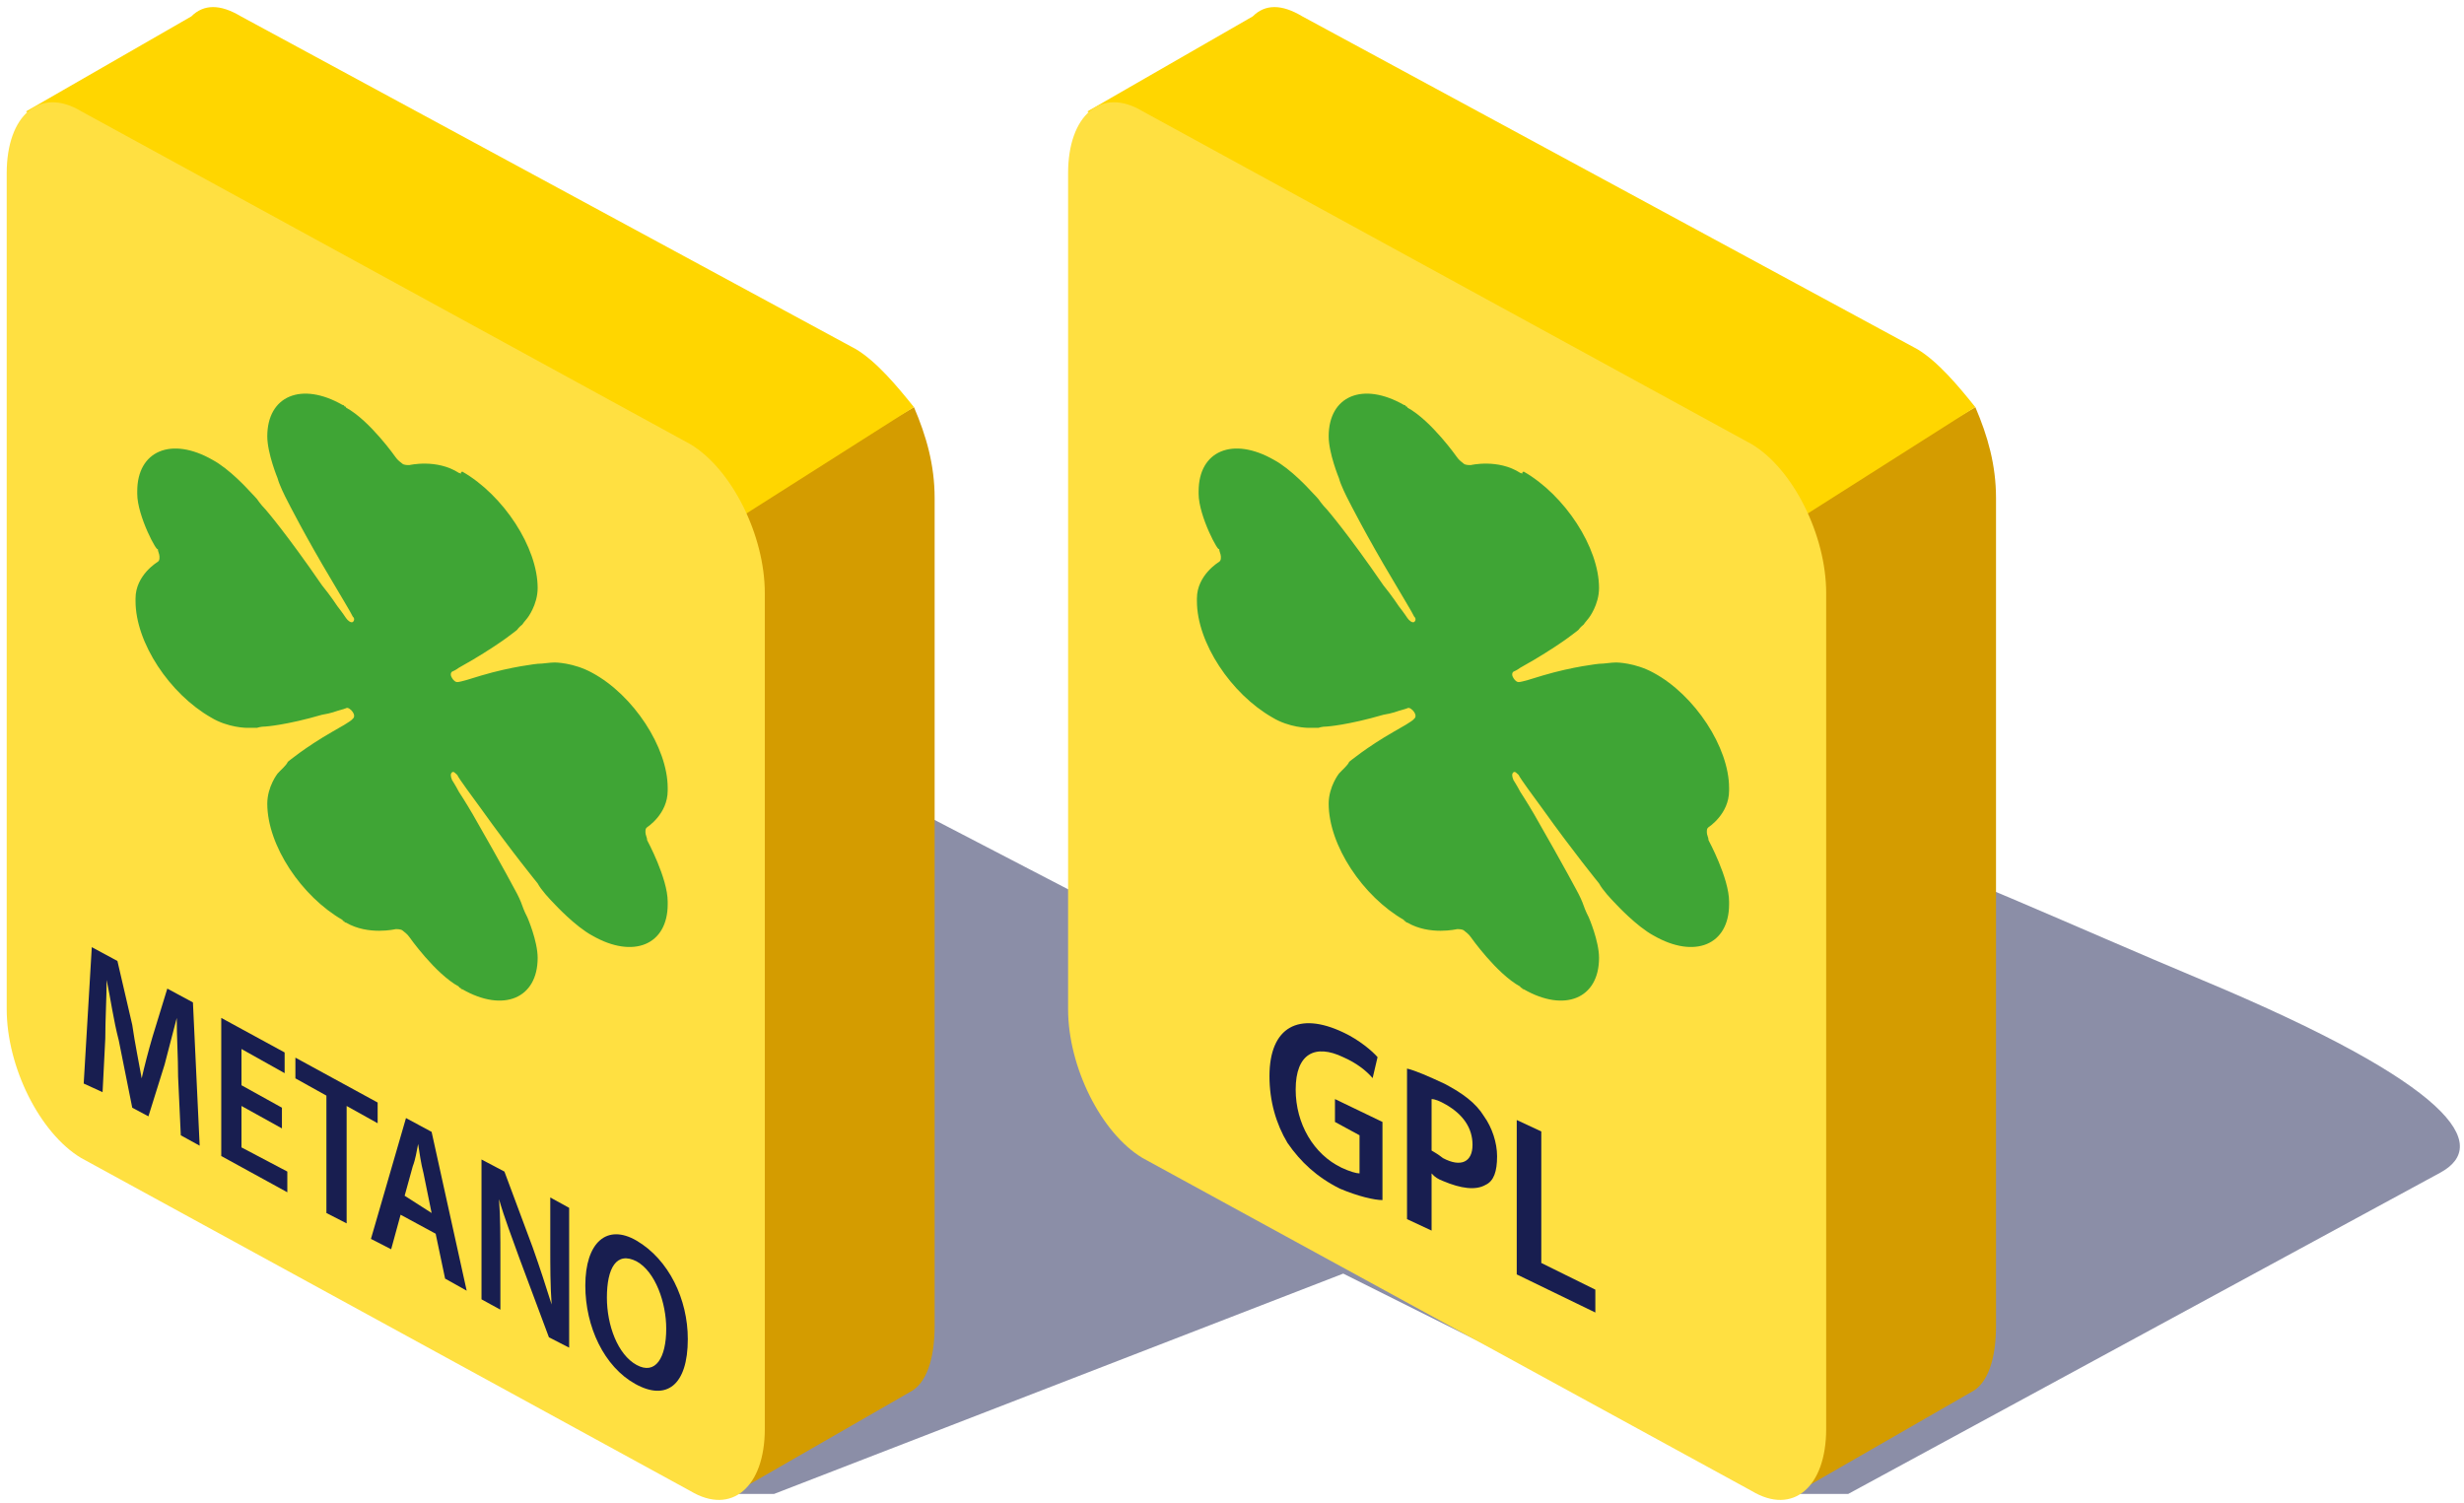 <svg width="323" height="197" viewBox="0 0 323 197" fill="none" xmlns="http://www.w3.org/2000/svg">
<path d="M101.466 195.842H93.643L14.209 148.304L22.635 133.26L101.466 96.553L147.799 120.623L165.25 128.446C174.076 123.431 194.495 111.716 205.568 104.976C219.408 96.552 255.513 114.605 288.609 128.446C321.706 142.286 326.52 150.109 319.901 153.72C314.605 156.608 265.943 183.005 242.275 195.842H233.85L176.082 166.958L101.466 195.842Z" fill="#181E50" fill-opacity="0.5"/>
<path d="M119.809 53.371L80.787 76.134V108.652C80.787 116.239 85.123 124.911 90.543 128.163L98.13 132.498L97.588 194.956L119.267 182.491C121.435 181.407 122.519 178.155 122.519 173.819V65.294C122.519 60.959 121.435 57.165 119.809 53.371Z" fill="#D49C00"/>
<path d="M112.21 45.777L31.589 2.148C28.879 0.522 26.711 0.522 25.085 2.148L3.406 14.613L80.776 59.869L97.217 67.71L119.798 53.365C117.63 50.655 114.92 47.403 112.21 45.777Z" fill="#FFD600"/>
<path d="M10.634 14.577L90.5 58.233C95.92 61.485 100.256 70.156 100.256 77.744V187.327C100.256 194.914 95.92 198.708 90.5 195.456L10.634 151.8C5.215 148.549 0.879 139.877 0.879 132.289V42.218V22.707C0.879 15.119 5.215 11.326 10.634 14.577Z" fill="#FFE041"/>
<path d="M17.991 64.739V64.568V64.397C17.991 59.085 22.477 57.2 27.86 60.284C30.104 61.484 32.571 64.225 32.571 64.225C33.244 64.911 33.693 65.425 33.693 65.425C33.693 65.425 34.141 66.11 34.814 66.796C34.814 66.796 37.506 69.88 42.216 76.734C43.338 78.105 44.235 79.476 44.235 79.476C44.908 80.333 45.357 81.018 45.357 81.018C45.581 81.361 46.03 81.704 46.254 81.532C46.478 81.361 46.478 81.018 46.254 80.847C46.03 80.333 44.459 77.762 43.562 76.22C39.973 70.223 37.73 65.767 37.73 65.767C37.282 64.911 36.609 63.54 36.384 62.683C36.384 62.683 35.038 59.427 35.038 57.2C35.038 51.888 39.525 50.003 44.908 53.087C44.908 53.087 45.133 53.087 45.133 53.259C45.133 53.259 45.357 53.259 45.357 53.43C48.497 55.144 51.862 59.941 51.862 59.941C52.086 60.284 52.535 60.627 52.759 60.798C52.983 60.97 53.432 60.97 53.656 60.97C53.656 60.97 57.245 60.113 60.161 61.998C60.161 61.998 60.386 61.998 60.386 62.169C60.386 61.826 60.61 61.826 60.61 61.826C65.993 64.911 70.48 71.765 70.48 77.077C70.48 79.305 69.134 81.018 69.134 81.018C68.685 81.532 68.461 81.875 68.461 81.875C68.461 81.875 68.012 82.218 67.788 82.56C67.788 82.56 65.993 84.103 61.956 86.502C61.059 87.016 60.161 87.53 60.161 87.53C59.713 87.872 59.264 88.044 59.264 88.044C59.04 88.215 59.04 88.558 59.264 88.901C59.488 89.243 59.713 89.415 59.937 89.415C60.386 89.415 61.956 88.901 63.077 88.558C67.115 87.358 70.48 87.016 70.48 87.016C71.153 87.016 72.05 86.844 72.723 86.844C72.723 86.844 75.19 86.844 77.658 88.215C83.041 91.128 87.527 97.982 87.527 103.294V103.466V103.637C87.527 106.722 84.836 108.435 84.836 108.435C84.611 108.606 84.611 108.778 84.611 109.121C84.611 109.463 84.836 109.806 84.836 110.149C84.836 110.149 87.527 115.118 87.527 118.202V118.374V118.545C87.527 123.857 83.041 125.742 77.658 122.658C75.415 121.458 72.723 118.545 72.723 118.545C72.05 117.86 70.928 116.66 70.48 115.803C70.48 115.803 67.115 111.691 63.077 106.036C61.956 104.494 60.161 102.095 59.937 101.581C59.713 101.41 59.488 101.067 59.264 101.238C59.04 101.41 59.04 101.752 59.264 102.266C59.264 102.266 59.713 102.952 60.161 103.809C60.161 103.809 61.059 105.179 61.956 106.722C65.993 113.747 67.788 117.174 67.788 117.174C68.237 118.031 68.461 118.716 68.461 118.716C68.461 118.716 68.685 119.402 69.134 120.259C69.134 120.259 70.48 123.343 70.48 125.571C70.48 130.883 65.993 132.768 60.61 129.683C60.61 129.683 60.386 129.683 60.386 129.512C60.386 129.512 60.161 129.512 60.161 129.341C57.021 127.627 53.656 122.829 53.656 122.829C53.432 122.486 52.983 122.144 52.759 121.972C52.535 121.801 52.086 121.801 51.862 121.801C51.862 121.801 48.273 122.658 45.357 120.944C45.357 120.944 45.133 120.944 45.133 120.773C45.133 120.773 44.908 120.773 44.908 120.601C39.525 117.517 35.038 110.834 35.038 105.351C35.038 103.123 36.384 101.41 36.384 101.41C36.833 100.895 37.506 100.381 37.73 99.867C37.73 99.867 39.973 97.982 43.562 95.926C44.459 95.412 46.03 94.555 46.254 94.213C46.478 94.041 46.478 93.698 46.254 93.356C46.03 93.013 45.581 92.67 45.357 92.842C45.357 92.842 44.908 93.013 44.235 93.184C44.235 93.184 43.338 93.527 42.216 93.698C37.506 95.069 34.814 95.241 34.814 95.241C34.141 95.241 33.693 95.412 33.693 95.412C33.693 95.412 33.02 95.412 32.347 95.412C32.347 95.412 29.879 95.412 27.636 94.041C22.253 90.957 17.767 84.274 17.767 78.791V78.619V78.448C17.767 75.364 20.683 73.65 20.683 73.65C20.907 73.478 20.907 73.307 20.907 72.965C20.907 72.622 20.683 72.279 20.683 71.936C20.683 72.622 17.991 67.652 17.991 64.739Z" fill="#3FA535"/>
<path d="M23.346 141.137C23.346 138.648 23.169 135.932 23.169 133.443C22.639 135.479 22.109 137.516 21.579 139.553L19.457 146.342L17.336 145.21L15.569 136.385C14.861 133.669 14.508 130.953 13.978 128.464C13.978 130.727 13.801 133.669 13.801 136.158L13.447 143.174L10.973 142.042L12.033 124.164L15.392 125.975L17.336 134.348C17.69 136.837 18.22 139.327 18.574 141.363C18.927 139.779 19.457 137.742 19.988 135.932L21.932 129.595L25.291 131.406L26.174 150.189L23.7 148.831L23.346 141.137Z" fill="#181E50"/>
<path d="M36.958 147.924L31.655 144.982V150.413L37.665 153.582V156.297L29.004 151.545V133.44L37.312 137.967V140.682L31.655 137.514V142.266L36.958 145.208V147.924V147.924Z" fill="#181E50"/>
<path d="M42.788 143.626L38.723 141.363V138.647L49.505 144.531V147.247L45.44 144.984V160.373L42.788 159.015V143.626Z" fill="#181E50"/>
<path d="M52.514 159.24L51.276 163.767L48.625 162.409L53.221 146.567L56.579 148.378L61.175 169.198L58.347 167.614L57.11 161.73L52.514 159.24ZM56.579 159.014L55.519 153.809C55.165 152.451 54.989 151.093 54.812 149.962C54.635 150.867 54.458 151.999 54.105 152.904L53.044 156.751L56.579 159.014Z" fill="#181E50"/>
<path d="M63.119 170.33V151.999L66.124 153.583L69.836 163.541C70.72 166.03 71.604 168.746 72.311 171.009C72.134 168.519 72.134 166.03 72.134 163.314V156.978L74.609 158.336V176.666L71.957 175.308L68.069 164.898C67.185 162.409 66.124 159.693 65.417 157.204C65.594 159.693 65.594 161.956 65.594 165.125V171.688L63.119 170.33Z" fill="#181E50"/>
<path d="M90.163 175.535C90.163 181.645 87.334 183.682 83.269 181.419C79.203 179.156 76.728 173.951 76.728 168.52C76.728 162.862 79.557 160.373 83.446 162.636C87.688 165.125 90.163 170.33 90.163 175.535ZM79.557 170.104C79.557 173.725 80.971 177.572 83.446 178.93C85.92 180.287 87.334 178.024 87.334 174.177C87.334 170.783 85.92 166.709 83.446 165.351C80.794 163.994 79.557 166.257 79.557 170.104Z" fill="#181E50"/>
<path d="M258.944 53.371L219.922 76.134V108.652C219.922 116.239 224.258 124.911 229.677 128.163L237.265 132.498L236.723 194.956L258.402 182.491C260.569 181.407 261.653 178.155 261.653 173.819V65.294C261.653 60.959 260.569 57.165 258.944 53.371Z" fill="#D49C00"/>
<path d="M251.345 45.777L170.723 2.148C168.013 0.522 165.846 0.522 164.22 2.148L142.541 14.613L219.911 59.869L236.351 67.71L258.933 53.365C256.765 50.655 254.055 47.403 251.345 45.777Z" fill="#FFD600"/>
<path d="M149.769 14.577L229.635 58.233C235.055 61.485 239.39 70.156 239.39 77.744V187.327C239.39 194.914 235.055 198.708 229.635 195.456L149.769 151.8C144.349 148.549 140.014 139.877 140.014 132.289V42.218V22.707C140.014 15.119 144.349 11.326 149.769 14.577Z" fill="#FFE041"/>
<path d="M157.126 64.739V64.568V64.397C157.126 59.085 161.612 57.2 166.995 60.284C169.238 61.484 171.706 64.225 171.706 64.225C172.379 64.911 172.827 65.425 172.827 65.425C172.827 65.425 173.276 66.11 173.949 66.796C173.949 66.796 176.641 69.88 181.351 76.734C182.473 78.105 183.37 79.476 183.37 79.476C184.043 80.333 184.492 81.018 184.492 81.018C184.716 81.361 185.164 81.704 185.389 81.532C185.613 81.361 185.613 81.018 185.389 80.847C185.164 80.333 183.594 77.762 182.697 76.22C179.108 70.223 176.865 65.767 176.865 65.767C176.416 64.911 175.743 63.54 175.519 62.683C175.519 62.683 174.173 59.427 174.173 57.2C174.173 51.888 178.659 50.003 184.043 53.087C184.043 53.087 184.267 53.087 184.267 53.259C184.267 53.259 184.492 53.259 184.492 53.43C187.632 55.144 190.997 59.941 190.997 59.941C191.221 60.284 191.67 60.627 191.894 60.798C192.118 60.97 192.567 60.97 192.791 60.97C192.791 60.97 196.38 60.113 199.296 61.998C199.296 61.998 199.52 61.998 199.52 62.169C199.52 61.826 199.745 61.826 199.745 61.826C205.128 64.911 209.614 71.765 209.614 77.077C209.614 79.305 208.269 81.018 208.269 81.018C207.82 81.532 207.596 81.875 207.596 81.875C207.596 81.875 207.147 82.218 206.923 82.56C206.923 82.56 205.128 84.103 201.091 86.502C200.193 87.016 199.296 87.53 199.296 87.53C198.847 87.872 198.399 88.044 198.399 88.044C198.175 88.215 198.175 88.558 198.399 88.901C198.623 89.243 198.847 89.415 199.072 89.415C199.52 89.415 201.091 88.901 202.212 88.558C206.25 87.358 209.614 87.016 209.614 87.016C210.287 87.016 211.185 86.844 211.858 86.844C211.858 86.844 214.325 86.844 216.792 88.215C222.176 91.128 226.662 97.982 226.662 103.294V103.466V103.637C226.662 106.722 223.97 108.435 223.97 108.435C223.746 108.606 223.746 108.778 223.746 109.121C223.746 109.463 223.97 109.806 223.97 110.149C223.97 110.149 226.662 115.118 226.662 118.202V118.374V118.545C226.662 123.857 222.176 125.742 216.792 122.658C214.549 121.458 211.858 118.545 211.858 118.545C211.185 117.86 210.063 116.66 209.614 115.803C209.614 115.803 206.25 111.691 202.212 106.036C201.091 104.494 199.296 102.095 199.072 101.581C198.847 101.41 198.623 101.067 198.399 101.238C198.175 101.41 198.175 101.752 198.399 102.266C198.399 102.266 198.847 102.952 199.296 103.809C199.296 103.809 200.193 105.179 201.091 106.722C205.128 113.747 206.923 117.174 206.923 117.174C207.371 118.031 207.596 118.716 207.596 118.716C207.596 118.716 207.82 119.402 208.269 120.259C208.269 120.259 209.614 123.343 209.614 125.571C209.614 130.883 205.128 132.768 199.745 129.683C199.745 129.683 199.52 129.683 199.52 129.512C199.52 129.512 199.296 129.512 199.296 129.341C196.156 127.627 192.791 122.829 192.791 122.829C192.567 122.486 192.118 122.144 191.894 121.972C191.67 121.801 191.221 121.801 190.997 121.801C190.997 121.801 187.408 122.658 184.492 120.944C184.492 120.944 184.267 120.944 184.267 120.773C184.267 120.773 184.043 120.773 184.043 120.601C178.659 117.517 174.173 110.834 174.173 105.351C174.173 103.123 175.519 101.41 175.519 101.41C175.968 100.895 176.641 100.381 176.865 99.867C176.865 99.867 179.108 97.982 182.697 95.926C183.594 95.412 185.164 94.555 185.389 94.213C185.613 94.041 185.613 93.698 185.389 93.356C185.164 93.013 184.716 92.67 184.492 92.842C184.492 92.842 184.043 93.013 183.37 93.184C183.37 93.184 182.473 93.527 181.351 93.698C176.641 95.069 173.949 95.241 173.949 95.241C173.276 95.241 172.827 95.412 172.827 95.412C172.827 95.412 172.154 95.412 171.481 95.412C171.481 95.412 169.014 95.412 166.771 94.041C161.387 90.957 156.901 84.274 156.901 78.791V78.619V78.448C156.901 75.364 159.817 73.65 159.817 73.65C160.042 73.478 160.042 73.307 160.042 72.965C160.042 72.622 159.817 72.279 159.817 71.936C159.817 72.622 157.126 67.652 157.126 64.739Z" fill="#3FA535"/>
<path d="M181.224 157.32C180.15 157.32 178.004 156.821 175.642 155.821C172.637 154.322 170.491 152.323 168.773 149.825C167.271 147.326 166.412 144.328 166.412 141.08C166.412 134.584 170.276 132.585 176.072 135.333C178.218 136.333 179.936 137.832 180.58 138.581L179.936 141.33C179.077 140.33 177.789 139.331 176.072 138.581C172.423 136.832 169.847 138.082 169.847 142.829C169.847 147.326 172.208 151.324 175.857 153.073C176.93 153.573 177.789 153.822 178.218 153.822V148.825L174.998 147.076V144.078L181.224 147.076V157.32Z" fill="#181E50"/>
<path d="M184.443 140.081C185.517 140.331 187.234 141.08 189.381 142.08C191.742 143.329 193.459 144.578 194.532 146.327C195.606 147.826 196.25 149.825 196.25 151.574C196.25 153.573 195.82 154.822 194.747 155.322C193.459 156.072 191.527 155.822 189.166 154.822C188.522 154.573 188.093 154.323 187.663 153.823V161.319L184.443 159.819V140.081V140.081ZM187.663 150.825C188.093 151.075 188.522 151.324 189.166 151.824C191.527 153.073 193.03 152.324 193.03 150.075C193.03 147.826 191.742 146.078 189.595 144.828C188.737 144.329 188.093 144.079 187.663 144.079V150.825Z" fill="#181E50"/>
<path d="M198.826 146.825L202.046 148.324V165.564L209.13 169.062V172.06L198.826 167.063V146.825V146.825Z" fill="#181E50"/>
</svg>
